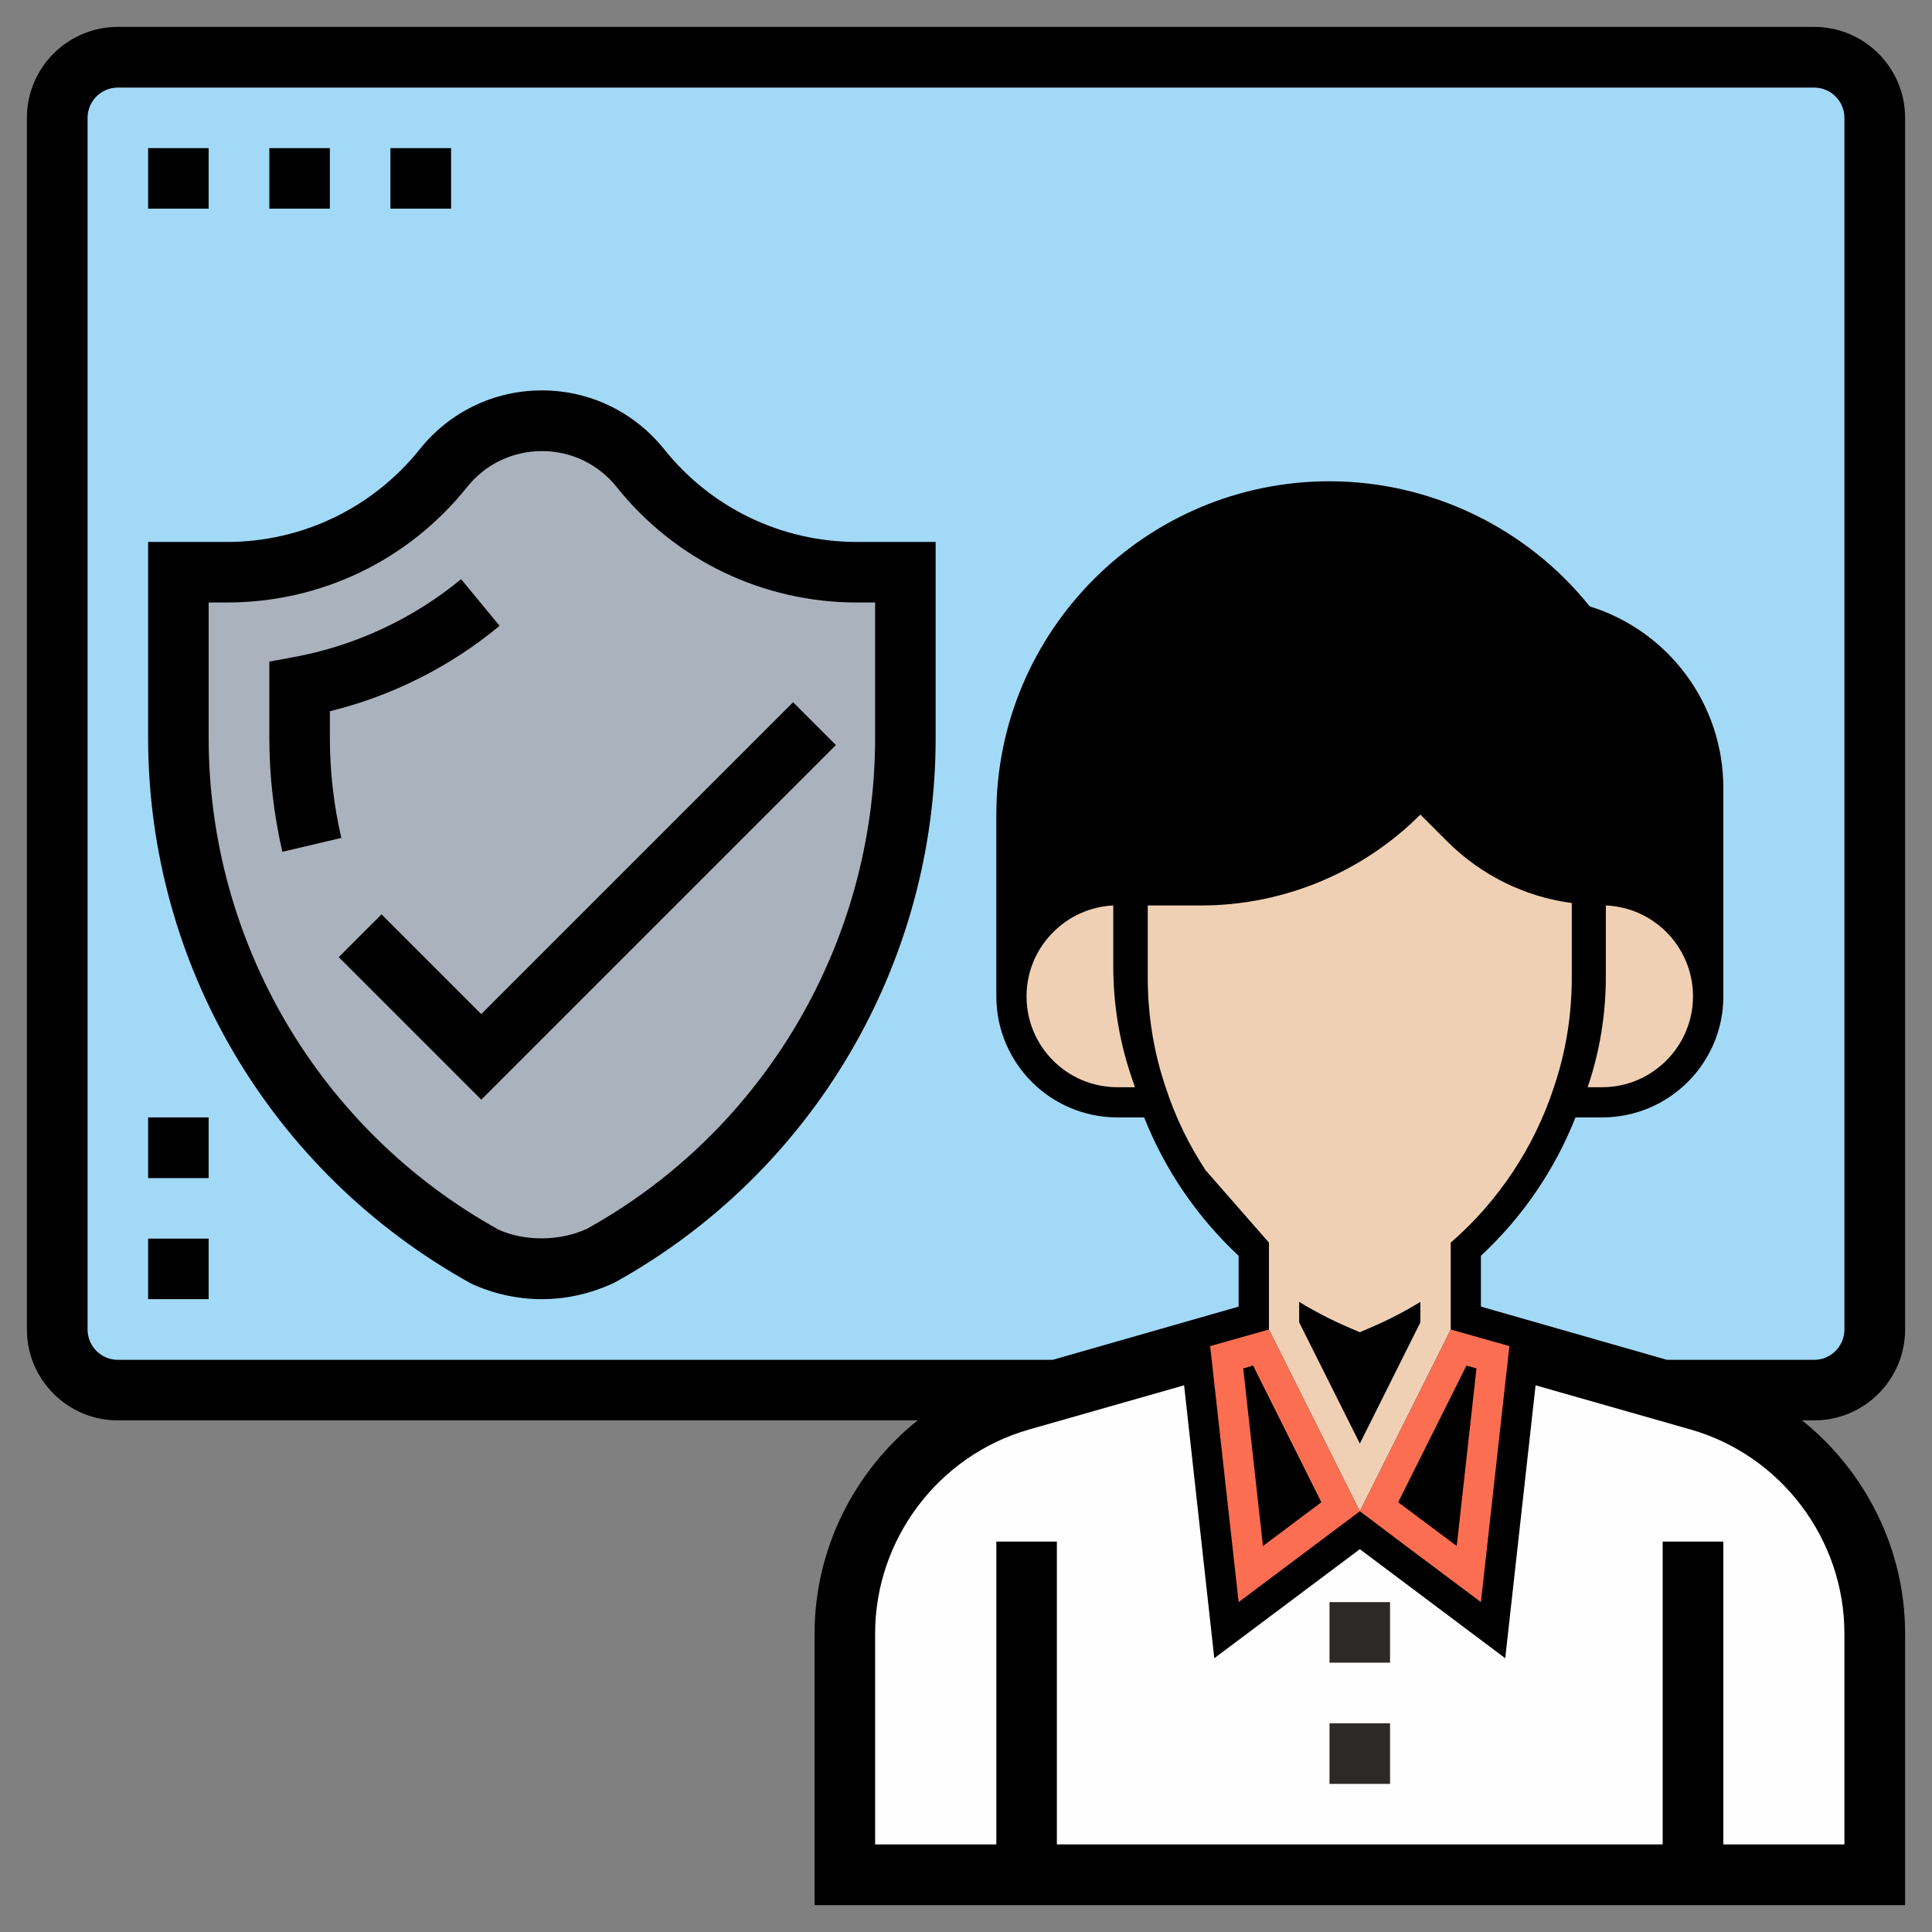 <?xml version="1.0" encoding="UTF-8"?>
<!DOCTYPE svg PUBLIC "-//W3C//DTD SVG 1.1//EN" "http://www.w3.org/Graphics/SVG/1.1/DTD/svg11.dtd">
<!-- Creator: CorelDRAW X6 -->
<svg xmlns="http://www.w3.org/2000/svg" xml:space="preserve" width="135mm" height="135mm" version="1.1" style="shape-rendering:geometricPrecision; text-rendering:geometricPrecision; image-rendering:optimizeQuality; fill-rule:evenodd; clip-rule:evenodd"
viewBox="0 0 13500 13500"
 xmlns:xlink="http://www.w3.org/1999/xlink"
 enable-background="new 0 0 64 64">
 <rect x="0" y="0" width="13500" height="13500" fill="#808080" stroke="none"/>
 <defs>
  <style type="text/css">
   <![CDATA[
    .fil6 {fill:#2B2A29}
    .fil1 {fill:#A2D9F7}
    .fil5 {fill:#FEFEFE}
    .fil0 {fill:black}
    .fil2 {fill:#AAB2BD}
    .fil4 {fill:#F0D0B4}
    .fil3 {fill:#FC6E51}
   ]]>
  </style>
 </defs>
 <g id="Слой_x0020_1">
  <path class="fil0" d="M13312 9290l0 -8467c0,-350 -285,-635 -635,-635l-11854 0c-350,0 -635,285 -635,635l0 8467c0,350 285,635 635,635l5589 0c-443,355 -720,899 -720,1489l0 1898 7620 0 0 -1898c0,-590 -277,-1134 -720,-1489l85 0c350,0 635,-285 635,-635z"/>
  <path class="fil1" d="M823 612l11854 0c116,0 211,95 211,211l0 635 0 0 0 424 0 747 0 6661c0,117 -95,212 -211,212l-1029 0 -1300 -372 0 -355c290,-270 516,-600 661,-967l186 0c467,0 847,-379 847,-846l0 -1456c0,-586 -381,-1097 -934,-1269 -439,-549 -1113,-874 -1818,-874 -1284,0 -2328,1045 -2328,2329l0 1270c0,467 379,846 846,846l187 0c145,367 371,697 660,967l0 355 -1299 372 -6533 0c-116,0 -211,-95 -211,-212l0 0 0 -6555 0 -430 0 -423 0 -417 0 -642c0,-116 95,-211 211,-211l0 0z"/>
  <path class="fil2" d="M6327 3998l0 1158c0,1505 -819,2894 -2136,3622 -127,59 -265,89 -404,89 -140,0 -278,-30 -405,-89 -658,-364 -1191,-893 -1562,-1520 -368,-627 -573,-1350 -573,-2102l0 -1158 338 0c589,0 1145,-268 1514,-728 167,-209 421,-330 688,-330 266,0 520,121 688,330 184,229 414,411 675,536 258,125 544,192 838,192l339 0z"/>
  <polygon class="fil0" points="1035,1035 1458,1035 1458,1458 1035,1458 "/>
  <polygon class="fil0" points="1882,1035 2305,1035 2305,1458 1882,1458 "/>
  <polygon class="fil0" points="2728,1035 3152,1035 3152,1458 2728,1458 "/>
  <path class="fil0" d="M2305 5156l0 -186c434,-107 841,-311 1186,-597l-269 -326c-336,277 -739,465 -1167,544l-173 32 0 533c0,268 31,535 91,796l412 -97c-53,-229 -80,-464 -80,-699l0 0z"/>
  <path class="fil0" d="M4640 3138c-209,-260 -520,-410 -853,-410 -334,0 -645,150 -853,410 -330,412 -822,649 -1349,649l-550 0 0 1369c0,1582 860,3041 2259,3814 154,71 324,108 493,108 168,0 339,-37 506,-115 1385,-766 2245,-2225 2245,-3807l0 -1369 -549 0c-528,0 -1020,-237 -1349,-649zm1475 2018c0,1428 -777,2745 -2013,3430 -199,92 -445,85 -617,7 -1250,-692 -2027,-2009 -2027,-3437l0 -946 127 0c657,0 1269,-294 1679,-807 128,-160 318,-251 523,-251 204,0 394,91 522,251 410,513 1023,807 1680,807l126 0 0 946z"/>
  <polygon class="fil0" points="3363,7086 2666,6389 2367,6688 3363,7684 5841,5206 5542,4907 "/>
  <polygon class="fil0" points="1035,8655 1458,8655 1458,9078 1035,9078 "/>
  <polygon class="fil0" points="1035,7808 1458,7808 1458,8232 1035,8232 "/>
  <polygon class="fil3" points="10547,9406 10348,11195 9806,10789 9502,10560 10137,9290 "/>
  <polygon class="fil3" points="8867,9290 9502,10560 8655,11195 8456,9406 "/>
  <path class="fil4" d="M11221 6327c166,7 314,77 423,186 114,114 186,273 186,449 0,175 -72,334 -186,448 -115,115 -273,187 -449,187l-101 0 3 -9 0 0c82,-244 124,-502 124,-766l0 -495zm-3290 1270l-123 0c-351,0 -635,-284 -635,-635 0,-176 72,-335 187,-449 107,-108 255,-178 419,-186l0 422c0,265 42,523 124,767 9,27 18,54 28,81z"/>
  <path class="fil4" d="M10858 7597c-137,419 -387,796 -721,1086l0 607 -635 1270 -635 -1270 0 -607 -443 -506c-118,-180 -213,-375 -279,-580 -83,-244 -125,-502 -125,-767l0 -503 373 0c573,0 1126,-229 1532,-635l186 186c237,237 544,389 872,432l0 2 0 518c0,265 -42,523 -125,767l0 0z"/>
  <path class="fil5" d="M12888 11414l0 1474 -846 0 0 -2116 -424 0 0 2116 -4233 0 0 -2116 -423 0 0 2116 -847 0 0 -1474c0,-658 442,-1244 1075,-1425l1084 -309 211 1907 1017 -762 1016 762 212 -1907 1084 309c632,181 1074,767 1074,1425l0 0z"/>
  <polygon class="fil0" points="10247,9542 10317,9562 10179,10803 9770,10497 "/>
  <polygon class="fil0" points="8756,9542 9233,10497 8825,10803 8687,9562 "/>
  <path class="fil0" d="M11618 6233c-125,-73 -268,-118 -423,-118 -353,0 -685,-137 -934,-387l-336 -336 -150 150c-369,370 -860,573 -1383,573l-584 0c-155,0 -298,45 -423,118l0 -541c0,-1051 855,-1905 1905,-1905 596,0 1166,285 1524,762l45 60 73 18c404,101 686,462 686,879l0 727z"/>
  <path class="fil0" d="M9502 10087l-424 -847 0 -143c108,66 222,125 340,176l84 36 83 -36c119,-51 232,-110 340,-176l0 143 -423 847z"/>
  <polygon class="fil6" points="9290,12042 9713,12042 9713,12465 9290,12465 "/>
  <polygon class="fil6" points="9290,11195 9713,11195 9713,11618 9290,11618 "/>
 </g>
</svg>
